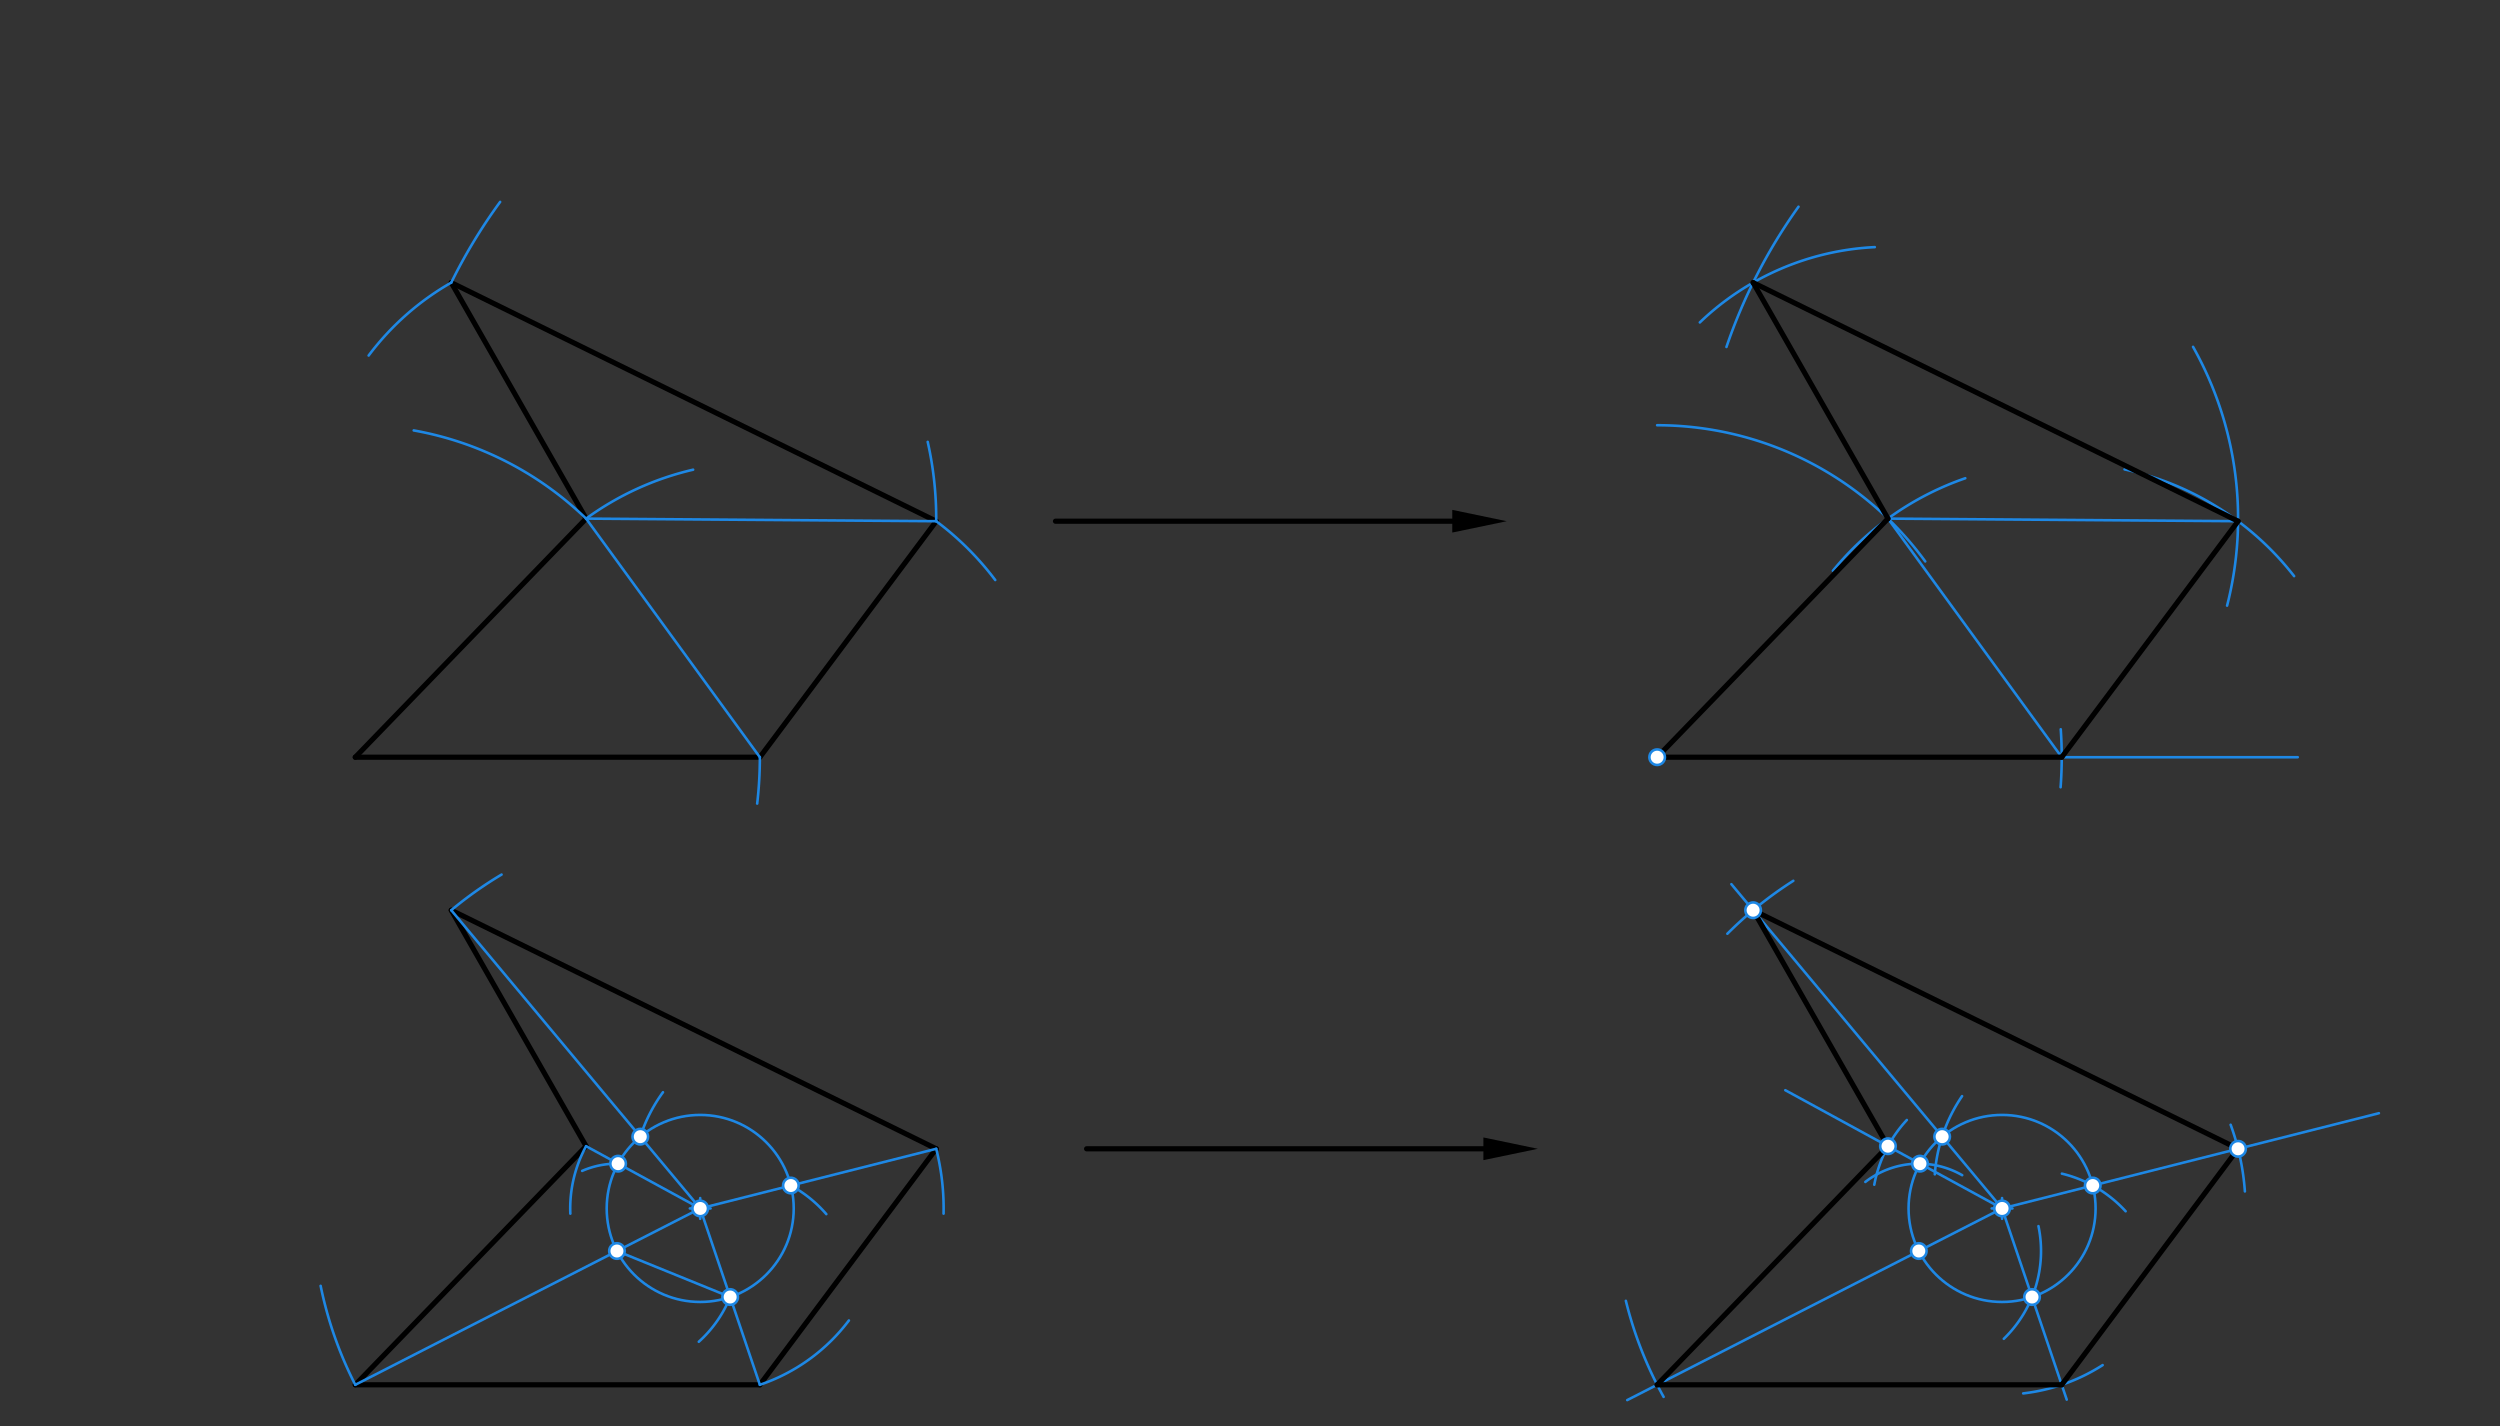 <svg xmlns="http://www.w3.org/2000/svg" class="svg--816" height="100%" preserveAspectRatio="xMidYMid meet" viewBox="0 0 964 550" width="100%"><rect x="0" y="0" width="964" height="550" fill="#333333" stroke="none"/><defs><marker id="marker-arrow" markerHeight="16" markerUnits="userSpaceOnUse" markerWidth="24" orient="auto-start-reverse" refX="24" refY="4" viewBox="0 0 24 8"><path d="M 0 0 L 24 4 L 0 8 z" stroke="inherit"></path></marker></defs><g class="aux-layer--949"></g><g class="main-layer--75a"><g class="element--733"><line stroke="#000000" stroke-dasharray="none" stroke-linecap="round" stroke-width="2" x1="137" x2="293" y1="291.977" y2="291.977"></line></g><g class="element--733"><line stroke="#000000" stroke-dasharray="none" stroke-linecap="round" stroke-width="2" x1="293" x2="361" y1="291.977" y2="200.977"></line></g><g class="element--733"><line stroke="#000000" stroke-dasharray="none" stroke-linecap="round" stroke-width="2" x1="361" x2="174" y1="200.977" y2="108.977"></line></g><g class="element--733"><line stroke="#000000" stroke-dasharray="none" stroke-linecap="round" stroke-width="2" x1="174" x2="226" y1="108.977" y2="199.977"></line></g><g class="element--733"><line stroke="#000000" stroke-dasharray="none" stroke-linecap="round" stroke-width="2" x1="226" x2="137" y1="199.977" y2="291.977"></line></g><g class="element--733"><line stroke="#000000" stroke-dasharray="none" stroke-linecap="round" stroke-width="2" x1="137" x2="293" y1="533.977" y2="533.977"></line></g><g class="element--733"><line stroke="#000000" stroke-dasharray="none" stroke-linecap="round" stroke-width="2" x1="137" x2="226" y1="533.977" y2="441.976"></line></g><g class="element--733"><line stroke="#000000" stroke-dasharray="none" stroke-linecap="round" stroke-width="2" x1="226" x2="174" y1="441.976" y2="350.976"></line></g><g class="element--733"><line stroke="#000000" stroke-dasharray="none" stroke-linecap="round" stroke-width="2" x1="174" x2="361" y1="350.976" y2="442.976"></line></g><g class="element--733"><line stroke="#000000" stroke-dasharray="none" stroke-linecap="round" stroke-width="2" x1="361" x2="293" y1="442.976" y2="533.976"></line></g><g class="element--733"><line stroke="#000000" stroke-dasharray="none" stroke-linecap="round" stroke-width="2" x1="407.001" x2="560" y1="200.977" y2="200.977"></line><path d="M581,200.977 l21,4.375 l0,-8.75 z" fill="#000000" stroke="#000000" stroke-width="0" transform="rotate(180, 581, 200.977)"></path></g><g class="element--733"><line stroke="#000000" stroke-dasharray="none" stroke-linecap="round" stroke-width="2" x1="419" x2="571.999" y1="442.976" y2="442.976"></line><path d="M592.999,442.976 l21,4.375 l0,-8.75 z" fill="#000000" stroke="#000000" stroke-width="0" transform="rotate(180, 592.999, 442.976)"></path></g><g class="element--733"><line stroke="#1E88E5" stroke-dasharray="none" stroke-linecap="round" stroke-width="1" x1="293" x2="226" y1="291.977" y2="199.977"></line></g><g class="element--733"><line stroke="#1E88E5" stroke-dasharray="none" stroke-linecap="round" stroke-width="1" x1="361" x2="226" y1="200.977" y2="199.977"></line></g><g class="element--733"><line stroke="#1E88E5" stroke-dasharray="none" stroke-linecap="round" stroke-width="1" x1="639" x2="886" y1="291.977" y2="291.977"></line></g><g class="element--733"><path d="M 293 291.977 A 156 156 0 0 1 291.972 309.858" fill="none" stroke="#1E88E5" stroke-dasharray="none" stroke-linecap="round" stroke-width="1"></path></g><g class="element--733"><path d="M 794.627 281.215 A 155.999 155.999 0 0 1 794.568 303.561" fill="none" stroke="#1E88E5" stroke-dasharray="none" stroke-linecap="round" stroke-width="1"></path></g><g class="element--733"><path d="M 226 199.977 A 128.004 128.004 0 0 0 159.537 165.972" fill="none" stroke="#1E88E5" stroke-dasharray="none" stroke-linecap="round" stroke-width="1"></path></g><g class="element--733"><path d="M 639 163.972 A 128.004 128.004 0 0 1 742.371 216.481" fill="none" stroke="#1E88E5" stroke-dasharray="none" stroke-linecap="round" stroke-width="1"></path></g><g class="element--733"><path d="M 226 199.977 A 113.811 113.811 0 0 1 267.264 181.113" fill="none" stroke="#1E88E5" stroke-dasharray="none" stroke-linecap="round" stroke-width="1"></path></g><g class="element--733"><path d="M 757.806 184.414 A 113.811 113.811 0 0 0 706.769 220.085" fill="none" stroke="#1E88E5" stroke-dasharray="none" stroke-linecap="round" stroke-width="1"></path></g><g class="element--733"><line stroke="#1E88E5" stroke-dasharray="none" stroke-linecap="round" stroke-width="1" x1="639" x2="728" y1="291.977" y2="199.976"></line></g><g class="element--733"><line stroke="#1E88E5" stroke-dasharray="none" stroke-linecap="round" stroke-width="1" x1="728" x2="794.999" y1="199.976" y2="291.977"></line></g><g class="element--733"><path d="M 361 200.977 A 135.004 135.004 0 0 0 357.721 170.387" fill="none" stroke="#1E88E5" stroke-dasharray="none" stroke-linecap="round" stroke-width="1"></path></g><g class="element--733"><path d="M 858.767 233.529 A 135.003 135.003 0 0 0 845.642 133.748" fill="none" stroke="#1E88E5" stroke-dasharray="none" stroke-linecap="round" stroke-width="1"></path></g><g class="element--733"><path d="M 361 200.977 A 113.6 113.6 0 0 1 383.758 223.653" fill="none" stroke="#1E88E5" stroke-dasharray="none" stroke-linecap="round" stroke-width="1"></path></g><g class="element--733"><path d="M 884.608 222.152 A 113.601 113.601 0 0 0 819.238 180.991" fill="none" stroke="#1E88E5" stroke-dasharray="none" stroke-linecap="round" stroke-width="1"></path></g><g class="element--733"><line stroke="#1E88E5" stroke-dasharray="none" stroke-linecap="round" stroke-width="1" x1="728" x2="862.999" y1="199.976" y2="200.975"></line></g><g class="element--733"><line stroke="#1E88E5" stroke-dasharray="none" stroke-linecap="round" stroke-width="1" x1="862.999" x2="794.999" y1="200.975" y2="291.977"></line></g><g class="element--733"><path d="M 174 108.977 A 104.809 104.809 0 0 0 142.153 137.091" fill="none" stroke="#1E88E5" stroke-dasharray="none" stroke-linecap="round" stroke-width="1"></path></g><g class="element--733"><path d="M 655.46 124.328 A 104.808 104.808 0 0 1 722.918 95.291" fill="none" stroke="#1E88E5" stroke-dasharray="none" stroke-linecap="round" stroke-width="1"></path></g><g class="element--733"><path d="M 174 108.977 A 208.406 208.406 0 0 1 192.845 77.863" fill="none" stroke="#1E88E5" stroke-dasharray="none" stroke-linecap="round" stroke-width="1"></path></g><g class="element--733"><path d="M 693.5 79.719 A 208.406 208.406 0 0 0 665.72 133.788" fill="none" stroke="#1E88E5" stroke-dasharray="none" stroke-linecap="round" stroke-width="1"></path></g><g class="element--733"><line stroke="#1E88E5" stroke-dasharray="none" stroke-linecap="round" stroke-width="1" x1="862.999" x2="675.997" y1="200.975" y2="108.979"></line></g><g class="element--733"><line stroke="#1E88E5" stroke-dasharray="none" stroke-linecap="round" stroke-width="1" x1="728" x2="675.997" y1="199.976" y2="108.979"></line></g><g class="element--733"><line stroke="#000000" stroke-dasharray="none" stroke-linecap="round" stroke-width="2" x1="639" x2="794.999" y1="291.977" y2="291.977"></line></g><g class="element--733"><line stroke="#000000" stroke-dasharray="none" stroke-linecap="round" stroke-width="2" x1="794.999" x2="862.999" y1="291.977" y2="200.975"></line></g><g class="element--733"><line stroke="#000000" stroke-dasharray="none" stroke-linecap="round" stroke-width="2" x1="862.999" x2="675.997" y1="200.975" y2="108.979"></line></g><g class="element--733"><line stroke="#000000" stroke-dasharray="none" stroke-linecap="round" stroke-width="2" x1="675.997" x2="728" y1="108.979" y2="199.976"></line></g><g class="element--733"><line stroke="#000000" stroke-dasharray="none" stroke-linecap="round" stroke-width="2" x1="728" x2="639" y1="199.976" y2="291.977"></line></g><g class="element--733"><g class="center--a87"><line x1="266" y1="465.977" x2="274" y2="465.977" stroke="#1E88E5" stroke-width="1" stroke-linecap="round"></line><line x1="270" y1="461.977" x2="270" y2="469.977" stroke="#1E88E5" stroke-width="1" stroke-linecap="round"></line><circle class="hit--87b" cx="270" cy="465.977" r="4" stroke="none" fill="transparent"></circle></g><circle cx="270" cy="465.977" fill="none" r="36.056" stroke="#1E88E5" stroke-dasharray="none" stroke-width="1"></circle></g><g class="element--733"><line stroke="#1E88E5" stroke-dasharray="none" stroke-linecap="round" stroke-width="1" x1="137" x2="270" y1="533.977" y2="465.977"></line></g><g class="element--733"><line stroke="#1E88E5" stroke-dasharray="none" stroke-linecap="round" stroke-width="1" x1="293" x2="270" y1="533.976" y2="465.977"></line></g><g class="element--733"><line stroke="#1E88E5" stroke-dasharray="none" stroke-linecap="round" stroke-width="1" x1="361" x2="270" y1="442.976" y2="465.977"></line></g><g class="element--733"><line stroke="#1E88E5" stroke-dasharray="none" stroke-linecap="round" stroke-width="1" x1="174" x2="270" y1="350.976" y2="465.977"></line></g><g class="element--733"><line stroke="#1E88E5" stroke-dasharray="none" stroke-linecap="round" stroke-width="1" x1="270" x2="226" y1="465.977" y2="441.976"></line></g><g class="element--733"><g class="center--a87"><line x1="767.999" y1="465.976" x2="775.999" y2="465.976" stroke="#1E88E5" stroke-width="1" stroke-linecap="round"></line><line x1="771.999" y1="461.976" x2="771.999" y2="469.976" stroke="#1E88E5" stroke-width="1" stroke-linecap="round"></line><circle class="hit--87b" cx="771.999" cy="465.976" r="4" stroke="none" fill="transparent"></circle></g><circle cx="771.999" cy="465.976" fill="none" r="36.057" stroke="#1E88E5" stroke-dasharray="none" stroke-width="1"></circle></g><g class="element--733"><line stroke="#1E88E5" stroke-dasharray="none" stroke-linecap="round" stroke-width="1" x1="771.999" x2="627.466" y1="465.976" y2="539.873"></line></g><g class="element--733"><path d="M 137 533.977 A 149.375 149.375 0 0 1 123.638 495.827" fill="none" stroke="#1E88E5" stroke-dasharray="none" stroke-linecap="round" stroke-width="1"></path></g><g class="element--733"><path d="M 641.486 538.634 A 149.374 149.374 0 0 1 626.936 501.606" fill="none" stroke="#1E88E5" stroke-dasharray="none" stroke-linecap="round" stroke-width="1"></path></g><g class="element--733"><line stroke="#1E88E5" stroke-dasharray="none" stroke-linecap="round" stroke-width="1" x1="237.897" x2="281.552" y1="482.39" y2="500.131"></line></g><g class="element--733"><path d="M 281.552 500.131 A 47.123 47.123 0 0 1 269.461 517.379" fill="none" stroke="#1E88E5" stroke-dasharray="none" stroke-linecap="round" stroke-width="1"></path></g><g class="element--733"><path d="M 786.032 472.801 A 47.123 47.123 0 0 1 772.674 516.245" fill="none" stroke="#1E88E5" stroke-dasharray="none" stroke-linecap="round" stroke-width="1"></path></g><g class="element--733"><line stroke="#1E88E5" stroke-dasharray="none" stroke-linecap="round" stroke-width="1" x1="771.999" x2="796.929" y1="465.976" y2="539.689"></line></g><g class="element--733"><path d="M 293 533.976 A 71.784 71.784 0 0 0 327.327 509.18" fill="none" stroke="#1E88E5" stroke-dasharray="none" stroke-linecap="round" stroke-width="1"></path></g><g class="element--733"><path d="M 780.151 537.297 A 71.785 71.785 0 0 0 810.772 526.389" fill="none" stroke="#1E88E5" stroke-dasharray="none" stroke-linecap="round" stroke-width="1"></path></g><g class="element--733"><line stroke="#1E88E5" stroke-dasharray="none" stroke-linecap="round" stroke-width="1" x1="639" x2="794.997" y1="533.976" y2="533.977"></line></g><g class="element--733"><path d="M 304.956 457.141 A 48.948 48.948 0 0 1 318.621 468.166" fill="none" stroke="#1E88E5" stroke-dasharray="none" stroke-linecap="round" stroke-width="1"></path></g><g class="element--733"><path d="M 795.07 452.559 A 48.949 48.949 0 0 1 819.636 467.06" fill="none" stroke="#1E88E5" stroke-dasharray="none" stroke-linecap="round" stroke-width="1"></path></g><g class="element--733"><line stroke="#1E88E5" stroke-dasharray="none" stroke-linecap="round" stroke-width="1" x1="771.999" x2="917.3" y1="465.976" y2="429.251"></line></g><g class="element--733"><path d="M 361 442.976 A 93.862 93.862 0 0 1 363.841 467.973" fill="none" stroke="#1E88E5" stroke-dasharray="none" stroke-linecap="round" stroke-width="1"></path></g><g class="element--733"><path d="M 860.14 433.711 A 93.861 93.861 0 0 1 865.629 459.406" fill="none" stroke="#1E88E5" stroke-dasharray="none" stroke-linecap="round" stroke-width="1"></path></g><g class="element--733"><path d="M 246.894 438.298 A 61.043 61.043 0 0 1 255.637 421.171" fill="none" stroke="#1E88E5" stroke-dasharray="none" stroke-linecap="round" stroke-width="1"></path></g><g class="element--733"><path d="M 746.063 452.824 A 61.044 61.044 0 0 1 756.569 422.678" fill="none" stroke="#1E88E5" stroke-dasharray="none" stroke-linecap="round" stroke-width="1"></path></g><g class="element--733"><line stroke="#1E88E5" stroke-dasharray="none" stroke-linecap="round" stroke-width="1" x1="771.999" x2="667.624" y1="465.976" y2="340.943"></line></g><g class="element--733"><path d="M 174 350.976 A 149.804 149.804 0 0 1 193.397 337.24" fill="none" stroke="#1E88E5" stroke-dasharray="none" stroke-linecap="round" stroke-width="1"></path></g><g class="element--733"><path d="M 666.073 360.049 A 149.803 149.803 0 0 1 691.494 339.644" fill="none" stroke="#1E88E5" stroke-dasharray="none" stroke-linecap="round" stroke-width="1"></path></g><g class="element--733"><path d="M 238.347 448.711 A 33.682 33.682 0 0 0 224.488 451.492" fill="none" stroke="#1E88E5" stroke-dasharray="none" stroke-linecap="round" stroke-width="1"></path></g><g class="element--733"><path d="M 719.28 455.755 A 33.681 33.681 0 0 1 756.615 453.152" fill="none" stroke="#1E88E5" stroke-dasharray="none" stroke-linecap="round" stroke-width="1"></path></g><g class="element--733"><line stroke="#1E88E5" stroke-dasharray="none" stroke-linecap="round" stroke-width="1" x1="771.999" x2="688.414" y1="465.976" y2="420.384"></line></g><g class="element--733"><path d="M 226 441.976 A 50.12 50.12 0 0 0 219.92 467.98" fill="none" stroke="#1E88E5" stroke-dasharray="none" stroke-linecap="round" stroke-width="1"></path></g><g class="element--733"><path d="M 735.272 431.872 A 50.119 50.119 0 0 0 722.722 456.825" fill="none" stroke="#1E88E5" stroke-dasharray="none" stroke-linecap="round" stroke-width="1"></path></g><g class="element--733"><line stroke="#000000" stroke-dasharray="none" stroke-linecap="round" stroke-width="2" x1="639" x2="794.997" y1="533.976" y2="533.977"></line></g><g class="element--733"><line stroke="#000000" stroke-dasharray="none" stroke-linecap="round" stroke-width="2" x1="794.997" x2="862.998" y1="533.977" y2="442.976"></line></g><g class="element--733"><line stroke="#000000" stroke-dasharray="none" stroke-linecap="round" stroke-width="2" x1="862.998" x2="676" y1="442.976" y2="350.977"></line></g><g class="element--733"><line stroke="#000000" stroke-dasharray="none" stroke-linecap="round" stroke-width="2" x1="676" x2="728" y1="350.977" y2="441.976"></line></g><g class="element--733"><line stroke="#000000" stroke-dasharray="none" stroke-linecap="round" stroke-width="2" x1="728" x2="639" y1="441.976" y2="533.976"></line></g><g class="element--733"><circle cx="639" cy="291.977" r="3" stroke="#1E88E5" stroke-width="1" fill="#ffffff"></circle>}</g><g class="element--733"><circle cx="246.894" cy="438.298" r="3" stroke="#1E88E5" stroke-width="1" fill="#ffffff"></circle>}</g><g class="element--733"><circle cx="238.347" cy="448.711" r="3" stroke="#1E88E5" stroke-width="1" fill="#ffffff"></circle>}</g><g class="element--733"><circle cx="237.897" cy="482.39" r="3" stroke="#1E88E5" stroke-width="1" fill="#ffffff"></circle>}</g><g class="element--733"><circle cx="281.552" cy="500.131" r="3" stroke="#1E88E5" stroke-width="1" fill="#ffffff"></circle>}</g><g class="element--733"><circle cx="304.956" cy="457.141" r="3" stroke="#1E88E5" stroke-width="1" fill="#ffffff"></circle>}</g><g class="element--733"><circle cx="771.999" cy="465.976" r="3" stroke="#1E88E5" stroke-width="1" fill="#ffffff"></circle>}</g><g class="element--733"><circle cx="739.895" cy="482.39" r="3" stroke="#1E88E5" stroke-width="1" fill="#ffffff"></circle>}</g><g class="element--733"><circle cx="270" cy="465.977" r="3" stroke="#1E88E5" stroke-width="1" fill="#ffffff"></circle>}</g><g class="element--733"><circle cx="783.551" cy="500.133" r="3" stroke="#1E88E5" stroke-width="1" fill="#ffffff"></circle>}</g><g class="element--733"><circle cx="806.957" cy="457.143" r="3" stroke="#1E88E5" stroke-width="1" fill="#ffffff"></circle>}</g><g class="element--733"><circle cx="862.998" cy="442.976" r="3" stroke="#1E88E5" stroke-width="1" fill="#ffffff"></circle>}</g><g class="element--733"><circle cx="748.891" cy="438.297" r="3" stroke="#1E88E5" stroke-width="1" fill="#ffffff"></circle>}</g><g class="element--733"><circle cx="676" cy="350.977" r="3" stroke="#1E88E5" stroke-width="1" fill="#ffffff"></circle>}</g><g class="element--733"><circle cx="740.344" cy="448.712" r="3" stroke="#1E88E5" stroke-width="1" fill="#ffffff"></circle>}</g><g class="element--733"><circle cx="728" cy="441.976" r="3" stroke="#1E88E5" stroke-width="1" fill="#ffffff"></circle>}</g></g><g class="snaps-layer--ac6"></g><g class="temp-layer--52d"></g></svg>